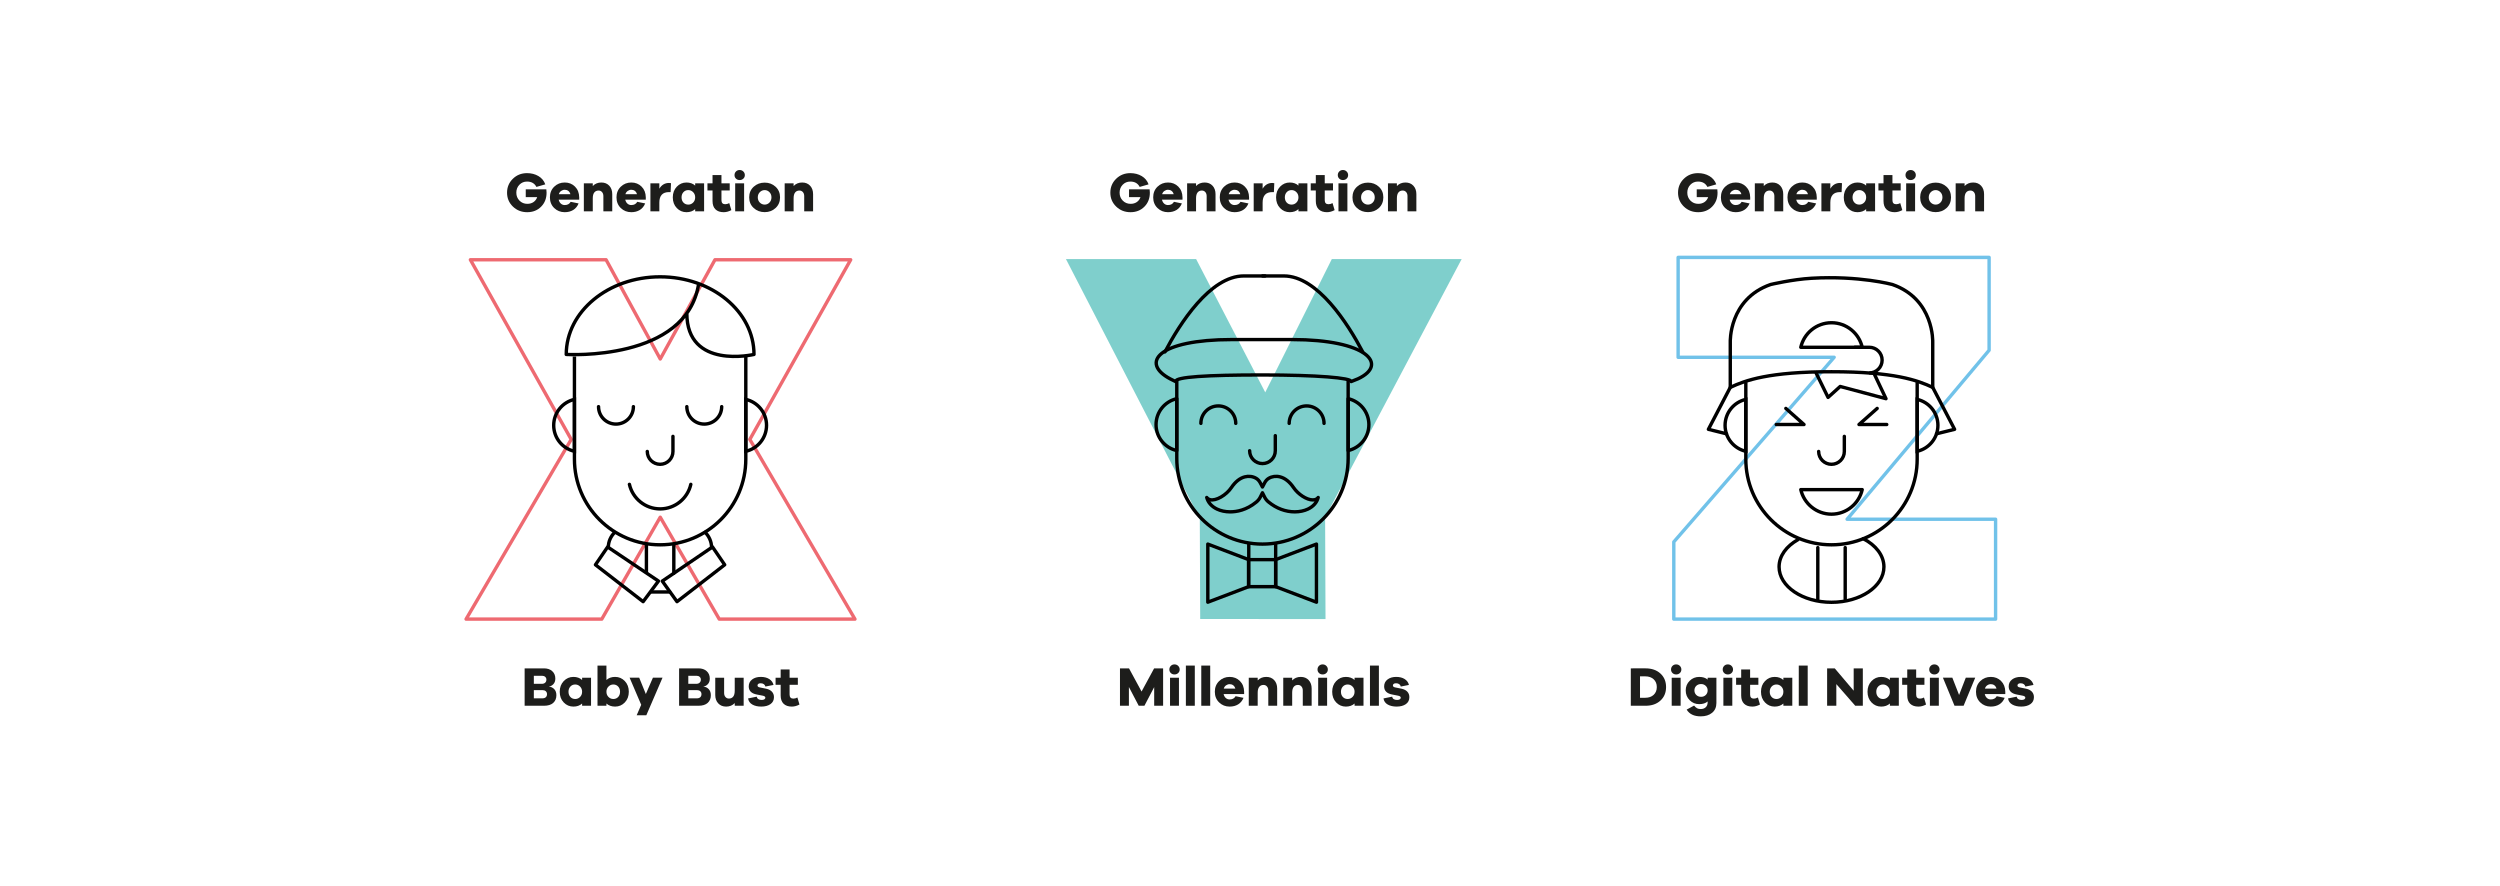 <?xml version="1.0" encoding="UTF-8"?> <!-- Generator: Adobe Illustrator 16.2.1, SVG Export Plug-In . SVG Version: 6.00 Build 0) --> <svg xmlns="http://www.w3.org/2000/svg" xmlns:xlink="http://www.w3.org/1999/xlink" id="Ebene_1" x="0px" y="0px" width="2200px" height="780px" viewBox="0 0 2200 780" xml:space="preserve"> <g> <g opacity="0.6"> <path fill="none" stroke="#E20613" stroke-width="3" stroke-linecap="round" stroke-linejoin="round" stroke-miterlimit="10" d=" M581.019,455.146l-51.454,89.682H410.151l92.51-158.128l-88.723-158.109h119.414l47.666,87.323l48.145-87.323h119.425 L659.85,386.7l92.505,158.128h-119.41L581.019,455.146z"></path> </g> <g opacity="0.7"> <path fill="none" stroke="#35A8E0" stroke-width="3" stroke-linecap="round" stroke-linejoin="round" stroke-miterlimit="10" d=" M1756.108,544.828h-283.169v-67.95l141.112-162.467h-137.299v-87.897h273.662v81.71L1625.46,456.93h130.648V544.828z"></path> </g> <g> <path fill="#1D1D1B" d="M1448.12,588.161c5.4,0,9.754,1.515,13.061,4.544c3.308,3.028,4.962,6.996,4.962,11.907 c0,4.909-1.654,8.881-4.962,11.906c-3.307,3.029-7.66,4.544-13.061,4.544h-13.014v-32.901H1448.12z M1447.825,614.041 c3.077,0,5.54-0.861,7.391-2.578c1.849-1.72,2.775-4.002,2.775-6.851c0-2.85-0.927-5.133-2.775-6.85 c-1.851-1.72-4.313-2.579-7.391-2.579h-4.616v18.857H1447.825z"></path> <path fill="#1D1D1B" d="M1478.297,586.002c0.865,0.881,1.299,1.931,1.299,3.142c0,1.243-0.434,2.283-1.299,3.118 c-0.87,0.834-1.957,1.253-3.267,1.253c-1.309,0-2.391-0.419-3.24-1.253c-0.852-0.835-1.278-1.875-1.278-3.118 c0-1.245,0.427-2.301,1.278-3.168c0.85-0.865,1.932-1.302,3.24-1.302C1476.34,584.674,1477.427,585.116,1478.297,586.002z M1471.1,621.062V596.41h7.858v24.652H1471.1z"></path> <path fill="#1D1D1B" d="M1510.436,618.608c0,3.7-1.271,6.587-3.807,8.667c-2.535,2.078-5.868,3.118-9.995,3.118 c-5.857,0-9.984-1.979-12.372-5.941l6.53-3.535c0.949,1.146,1.843,1.939,2.678,2.382c0.834,0.442,1.872,0.661,3.118,0.661 c1.833,0,3.313-0.522,4.441-1.572c1.133-1.046,1.694-2.521,1.694-4.417v-0.689c-1.834,1.571-4.303,2.359-7.414,2.359 c-3.272,0-6.073-1.155-8.397-3.463c-2.323-2.308-3.484-5.182-3.484-8.619c0-3.371,1.161-6.193,3.484-8.471 c2.324-2.276,5.125-3.414,8.397-3.414c3.111,0,5.58,0.787,7.414,2.358v-1.622h7.712V618.608z M1501.055,611.609 c1.113-1.063,1.669-2.413,1.669-4.051c0-1.603-0.556-2.938-1.669-4.002c-1.113-1.063-2.47-1.598-4.075-1.598 c-1.735,0-3.15,0.525-4.246,1.571c-1.098,1.05-1.647,2.391-1.647,4.028s0.556,2.987,1.669,4.051 c1.116,1.065,2.523,1.596,4.225,1.596C1498.585,613.205,1499.941,612.675,1501.055,611.609z"></path> <path fill="#1D1D1B" d="M1523.767,586.002c0.869,0.881,1.302,1.931,1.302,3.142c0,1.243-0.433,2.283-1.302,3.118 c-0.866,0.834-1.957,1.253-3.266,1.253c-1.31,0-2.392-0.419-3.241-1.253c-0.852-0.835-1.278-1.875-1.278-3.118 c0-1.245,0.427-2.301,1.278-3.168c0.85-0.865,1.932-1.302,3.241-1.302C1521.81,584.674,1522.9,585.116,1523.767,586.002z M1516.573,621.062V596.41h7.856v24.652H1516.573z"></path> <path fill="#1D1D1B" d="M1548.785,619.981c-2.257,1.214-4.502,1.818-6.728,1.818c-3.108,0-5.523-0.835-7.241-2.505 c-1.719-1.669-2.58-4.106-2.58-7.316v-9.331h-4.468v-6.237h4.468v-7.267h7.858v7.267h7.269v6.237h-7.269v8.544 c0,2.391,1.096,3.586,3.291,3.586c1.242,0,2.438-0.325,3.585-0.98L1548.785,619.981z"></path> <path fill="#1D1D1B" d="M1577.22,621.062h-7.856v-1.964c-1.999,1.8-4.55,2.701-7.662,2.701c-3.339,0-6.178-1.221-8.518-3.658 c-2.343-2.438-3.513-5.575-3.513-9.404c0-3.797,1.17-6.924,3.513-9.381c2.34-2.453,5.179-3.683,8.518-3.683 c3.112,0,5.663,0.9,7.662,2.702v-1.966h7.856V621.062z M1567.57,613.329c1.195-1.195,1.793-2.726,1.793-4.592 c0-1.834-0.598-3.356-1.793-4.567s-2.612-1.816-4.246-1.816c-1.736,0-3.159,0.598-4.275,1.793 c-1.113,1.196-1.669,2.727-1.669,4.591c0,1.897,0.556,3.438,1.669,4.617c1.116,1.177,2.539,1.767,4.275,1.767 C1564.958,615.121,1566.375,614.523,1567.57,613.329z"></path> <path fill="#1D1D1B" d="M1582.918,621.062v-35.354h7.856v35.354H1582.918z"></path> <path fill="#1D1D1B" d="M1639.289,621.062h-6.677l-16.648-19.053v19.053h-8.103v-32.901h6.728l16.647,19.644v-19.644h8.053 V621.062z"></path> <path fill="#1D1D1B" d="M1670.965,621.062h-7.857v-1.964c-1.998,1.8-4.554,2.701-7.661,2.701c-3.338,0-6.181-1.221-8.521-3.658 c-2.341-2.438-3.51-5.575-3.51-9.404c0-3.797,1.169-6.924,3.51-9.381c2.34-2.453,5.183-3.683,8.521-3.683 c3.107,0,5.663,0.9,7.661,2.702v-1.966h7.857V621.062z M1661.314,613.329c1.195-1.195,1.793-2.726,1.793-4.592 c0-1.834-0.598-3.356-1.793-4.567s-2.612-1.816-4.25-1.816c-1.735,0-3.158,0.598-4.271,1.793 c-1.112,1.196-1.669,2.727-1.669,4.591c0,1.897,0.557,3.438,1.669,4.617c1.113,1.177,2.536,1.767,4.271,1.767 C1658.702,615.121,1660.119,614.523,1661.314,613.329z"></path> <path fill="#1D1D1B" d="M1694.928,619.981c-2.261,1.214-4.502,1.818-6.729,1.818c-3.11,0-5.522-0.835-7.243-2.505 c-1.72-1.669-2.577-4.106-2.577-7.316v-9.331h-4.47v-6.237h4.47v-7.267h7.856v7.267h7.267v6.237h-7.267v8.544 c0,2.391,1.098,3.586,3.289,3.586c1.245,0,2.441-0.325,3.585-0.98L1694.928,619.981z"></path> <path fill="#1D1D1B" d="M1705.51,586.002c0.867,0.881,1.3,1.931,1.3,3.142c0,1.243-0.433,2.283-1.3,3.118 c-0.869,0.834-1.957,1.253-3.266,1.253s-2.39-0.419-3.241-1.253c-0.85-0.835-1.276-1.875-1.276-3.118 c0-1.245,0.427-2.301,1.276-3.168c0.852-0.865,1.933-1.302,3.241-1.302S1704.641,585.116,1705.51,586.002z M1698.314,621.062 V596.41h7.856v24.652H1698.314z"></path> <path fill="#1D1D1B" d="M1727.976,621.062h-8.006l-10.213-24.699h8.3l5.94,15.224l5.894-15.224h8.301L1727.976,621.062z"></path> <path fill="#1D1D1B" d="M1764.658,610.752h-18.072c0.328,1.473,0.967,2.634,1.916,3.484c0.948,0.851,2.08,1.277,3.389,1.277 c2.453,0,4.206-0.948,5.256-2.849l6.972,1.426c-1.047,2.552-2.628,4.478-4.74,5.771c-2.112,1.294-4.607,1.938-7.487,1.938 c-3.635,0-6.712-1.221-9.232-3.658c-2.52-2.438-3.781-5.575-3.781-9.404c0-3.797,1.262-6.924,3.781-9.381 c2.521-2.453,5.615-3.683,9.28-3.683c3.57,0,6.563,1.195,8.989,3.585c2.422,2.391,3.664,5.549,3.73,9.479V610.752z M1748.748,603.091c-0.982,0.687-1.653,1.635-2.015,2.85h10.167c-0.361-1.278-0.984-2.245-1.866-2.9 c-0.885-0.654-1.917-0.98-3.096-0.98C1750.794,602.06,1749.729,602.401,1748.748,603.091z"></path> <path fill="#1D1D1B" d="M1774.726,613.061c0.325,1.928,1.784,2.896,4.37,2.896c0.983,0,1.761-0.19,2.333-0.566 c0.572-0.377,0.859-0.842,0.859-1.397c0-0.917-0.818-1.524-2.456-1.818l-5.008-0.983c-4.781-0.882-7.171-3.272-7.171-7.168 c0-2.52,0.982-4.544,2.945-6.064c1.965-1.524,4.52-2.285,7.662-2.285c3.013,0,5.508,0.638,7.49,1.916 c1.979,1.276,3.216,2.997,3.705,5.156l-7.168,1.424c-0.132-0.816-0.565-1.506-1.302-2.062c-0.737-0.556-1.68-0.834-2.823-0.834 c-0.984,0-1.695,0.189-2.138,0.565c-0.438,0.376-0.661,0.825-0.661,1.351c0,0.881,0.623,1.457,1.866,1.717l5.794,1.179 c2.259,0.49,3.962,1.386,5.107,2.679c1.145,1.293,1.717,2.87,1.717,4.735c0,2.653-1.03,4.699-3.093,6.142 c-2.061,1.438-4.764,2.159-8.103,2.159c-3.108,0-5.721-0.599-7.832-1.794c-2.112-1.194-3.365-2.987-3.756-5.375L1774.726,613.061z "></path> </g> <g> <path fill="#1D1D1B" d="M1011.669,166.598c0.134,1.048,0.2,2.047,0.2,2.996c0,4.977-1.606,9.076-4.812,12.302 c-3.209,3.224-7.287,4.837-12.23,4.837c-4.977,0-9.176-1.654-12.596-4.961c-3.422-3.306-5.133-7.382-5.133-12.228 c0-4.812,1.695-8.88,5.085-12.202c3.388-3.324,7.554-4.985,12.497-4.985c3.764,0,7.105,0.86,10.018,2.578 c2.916,1.719,4.926,4.15,6.039,7.293l-7.807,2.259c-1.603-3.143-4.354-4.715-8.25-4.715c-2.685,0-4.928,0.934-6.727,2.8 c-1.803,1.866-2.702,4.19-2.702,6.973c0,2.783,0.925,5.116,2.774,6.998s4.149,2.824,6.898,2.824c2.128,0,3.954-0.524,5.477-1.572 c1.524-1.047,2.596-2.488,3.216-4.32h-10.067v-6.876H1011.669z"></path> <path fill="#1D1D1B" d="M1040.597,175.683h-18.073c0.329,1.474,0.968,2.636,1.917,3.487c0.948,0.851,2.077,1.276,3.386,1.276 c2.457,0,4.209-0.949,5.255-2.848l6.976,1.424c-1.051,2.553-2.628,4.477-4.74,5.77c-2.112,1.294-4.606,1.94-7.49,1.94 c-3.633,0-6.709-1.22-9.229-3.659c-2.522-2.439-3.781-5.573-3.781-9.403c0-3.798,1.259-6.925,3.781-9.38 c2.521-2.456,5.612-3.684,9.28-3.684c3.569,0,6.563,1.195,8.985,3.585c2.423,2.391,3.668,5.55,3.734,9.479V175.683z M1024.684,168.021c-0.98,0.688-1.65,1.638-2.011,2.85h10.165c-0.36-1.277-0.983-2.244-1.869-2.898 c-0.882-0.654-1.912-0.981-3.092-0.981C1026.732,166.991,1025.667,167.334,1024.684,168.021z"></path> <path fill="#1D1D1B" d="M1067.039,163.432c1.752,1.881,2.627,4.361,2.627,7.439v15.124h-7.807V172.54 c0-1.441-0.395-2.61-1.179-3.511c-0.787-0.9-1.802-1.352-3.045-1.352c-1.603,0-2.854,0.565-3.757,1.695 c-0.9,1.129-1.35,2.855-1.35,5.181v11.441h-7.857v-24.651h7.857v2.357c1.963-2.063,4.483-3.095,7.561-3.095 C1062.973,160.606,1065.287,161.548,1067.039,163.432z"></path> <path fill="#1D1D1B" d="M1099.18,175.683h-18.07c0.325,1.474,0.965,2.636,1.916,3.487c0.948,0.851,2.077,1.276,3.387,1.276 c2.456,0,4.208-0.949,5.254-2.848l6.973,1.424c-1.047,2.553-2.625,4.477-4.736,5.77c-2.112,1.294-4.61,1.94-7.49,1.94 c-3.634,0-6.71-1.22-9.233-3.659c-2.52-2.439-3.781-5.573-3.781-9.403c0-3.798,1.262-6.925,3.781-9.38 c2.523-2.456,5.616-3.684,9.284-3.684c3.565,0,6.562,1.195,8.985,3.585c2.422,2.391,3.667,5.55,3.731,9.479V175.683z M1083.269,168.021c-0.98,0.688-1.653,1.638-2.014,2.85h10.165c-0.36-1.277-0.98-2.244-1.865-2.898 c-0.883-0.654-1.916-0.981-3.092-0.981C1085.314,166.991,1084.252,167.334,1083.269,168.021z"></path> <path fill="#1D1D1B" d="M1121.375,161.196l-0.342,7.857h-1.426c-5.663,0-8.496,3.077-8.496,9.231v7.71h-7.857v-24.651h7.857v4.714 c2.03-3.372,4.863-5.058,8.496-5.058C1120.262,161,1120.854,161.065,1121.375,161.196z"></path> <path fill="#1D1D1B" d="M1150.498,185.995h-7.857v-1.964c-1.998,1.8-4.553,2.701-7.66,2.701c-3.339,0-6.182-1.22-8.521-3.659 s-3.51-5.573-3.51-9.403c0-3.798,1.17-6.925,3.51-9.38c2.34-2.456,5.183-3.684,8.521-3.684c3.107,0,5.662,0.9,7.66,2.701v-1.964 h7.857V185.995z M1140.849,178.261c1.195-1.194,1.792-2.726,1.792-4.591c0-1.834-0.597-3.356-1.792-4.567s-2.612-1.817-4.25-1.817 c-1.732,0-3.158,0.598-4.271,1.793c-1.112,1.195-1.669,2.725-1.669,4.592c0,1.898,0.557,3.437,1.669,4.615 c1.113,1.179,2.539,1.768,4.271,1.768C1138.236,180.053,1139.653,179.456,1140.849,178.261z"></path> <path fill="#1D1D1B" d="M1174.462,184.914c-2.258,1.213-4.503,1.818-6.729,1.818c-3.108,0-5.523-0.835-7.244-2.505 c-1.717-1.67-2.576-4.108-2.576-7.316v-9.331h-4.468v-6.236h4.468v-7.268h7.856v7.268h7.27v6.236h-7.27v8.545 c0,2.39,1.098,3.584,3.291,3.584c1.243,0,2.438-0.326,3.583-0.981L1174.462,184.914z"></path> <path fill="#1D1D1B" d="M1185.044,150.933c0.867,0.884,1.303,1.932,1.303,3.144c0,1.244-0.436,2.283-1.303,3.118 c-0.866,0.835-1.957,1.252-3.266,1.252s-2.391-0.417-3.241-1.252s-1.277-1.874-1.277-3.118s0.427-2.301,1.277-3.168 s1.933-1.302,3.241-1.302S1184.178,150.049,1185.044,150.933z M1177.852,185.995v-24.651h7.857v24.651H1177.852z"></path> <path fill="#1D1D1B" d="M1213.402,164.339c2.621,2.423,3.931,5.533,3.931,9.331c0,3.83-1.31,6.956-3.931,9.379 c-2.617,2.422-5.812,3.635-9.574,3.635c-3.832,0-7.063-1.213-9.7-3.635c-2.633-2.423-3.952-5.549-3.952-9.379 c0-3.798,1.319-6.908,3.952-9.331c2.637-2.422,5.868-3.634,9.7-3.634C1207.591,160.705,1210.785,161.917,1213.402,164.339z M1208.002,178.261c1.177-1.194,1.768-2.726,1.768-4.591c0-1.867-0.598-3.396-1.793-4.592c-1.194-1.195-2.577-1.793-4.148-1.793 c-1.638,0-3.063,0.598-4.274,1.793s-1.814,2.725-1.814,4.592c0,1.865,0.598,3.396,1.793,4.591 c1.194,1.195,2.627,1.792,4.296,1.792C1205.432,180.053,1206.822,179.456,1208.002,178.261z"></path> <path fill="#1D1D1B" d="M1243.774,163.432c1.752,1.881,2.628,4.361,2.628,7.439v15.124h-7.81V172.54 c0-1.441-0.392-2.61-1.176-3.511c-0.788-0.9-1.803-1.352-3.045-1.352c-1.606,0-2.858,0.565-3.757,1.695 c-0.9,1.129-1.35,2.855-1.35,5.181v11.441h-7.857v-24.651h7.857v2.357c1.963-2.063,4.483-3.095,7.56-3.095 C1239.709,160.606,1242.023,161.548,1243.774,163.432z"></path> </g> <g> <path fill="#1D1D1B" d="M1511.245,166.598c0.133,1.048,0.196,2.047,0.196,2.996c0,4.977-1.604,9.076-4.812,12.302 c-3.206,3.224-7.281,4.837-12.227,4.837c-4.976,0-9.176-1.654-12.597-4.961c-3.421-3.306-5.131-7.382-5.131-12.228 c0-4.812,1.693-8.88,5.084-12.202c3.386-3.324,7.553-4.985,12.498-4.985c3.763,0,7.102,0.86,10.018,2.578 c2.911,1.719,4.925,4.15,6.038,7.293l-7.807,2.259c-1.606-3.143-4.354-4.715-8.249-4.715c-2.687,0-4.93,0.934-6.729,2.8 c-1.802,1.866-2.7,4.19-2.7,6.973c0,2.783,0.924,5.116,2.772,6.998c1.85,1.882,4.148,2.824,6.899,2.824 c2.128,0,3.952-0.524,5.477-1.572c1.521-1.047,2.593-2.488,3.216-4.32h-10.067v-6.876H1511.245z"></path> <path fill="#1D1D1B" d="M1540.17,175.683h-18.069c0.324,1.474,0.963,2.636,1.916,3.487c0.948,0.851,2.076,1.276,3.386,1.276 c2.456,0,4.208-0.949,5.255-2.848l6.975,1.424c-1.05,2.553-2.627,4.477-4.739,5.77c-2.112,1.294-4.609,1.94-7.49,1.94 c-3.634,0-6.709-1.22-9.233-3.659c-2.52-2.439-3.777-5.573-3.777-9.403c0-3.798,1.258-6.925,3.777-9.38 c2.524-2.456,5.617-3.684,9.283-3.684c3.567,0,6.564,1.195,8.986,3.585c2.422,2.391,3.668,5.55,3.731,9.479V175.683z M1524.259,168.021c-0.979,0.688-1.653,1.638-2.011,2.85h10.163c-0.357-1.277-0.98-2.244-1.866-2.898 c-0.882-0.654-1.913-0.981-3.093-0.981C1526.306,166.991,1525.243,167.334,1524.259,168.021z"></path> <path fill="#1D1D1B" d="M1566.615,163.432c1.751,1.881,2.627,4.361,2.627,7.439v15.124h-7.81V172.54 c0-1.441-0.393-2.61-1.177-3.511c-0.786-0.9-1.802-1.352-3.044-1.352c-1.606,0-2.857,0.565-3.756,1.695 c-0.901,1.129-1.351,2.855-1.351,5.181v11.441h-7.856v-24.651h7.856v2.357c1.964-2.063,4.484-3.095,7.561-3.095 C1562.549,160.606,1564.863,161.548,1566.615,163.432z"></path> <path fill="#1D1D1B" d="M1598.755,175.683h-18.069c0.325,1.474,0.964,2.636,1.915,3.487c0.949,0.851,2.078,1.276,3.387,1.276 c2.457,0,4.208-0.949,5.256-2.848l6.974,1.424c-1.049,2.553-2.627,4.477-4.738,5.77c-2.112,1.294-4.611,1.94-7.491,1.94 c-3.633,0-6.709-1.22-9.232-3.659c-2.52-2.439-3.777-5.573-3.777-9.403c0-3.798,1.258-6.925,3.777-9.38 c2.523-2.456,5.615-3.684,9.283-3.684c3.567,0,6.564,1.195,8.986,3.585c2.422,2.391,3.668,5.55,3.73,9.479V175.683z M1582.845,168.021c-0.98,0.688-1.653,1.638-2.011,2.85h10.161c-0.357-1.277-0.979-2.244-1.864-2.898 c-0.883-0.654-1.913-0.981-3.093-0.981C1584.891,166.991,1583.827,167.334,1582.845,168.021z"></path> <path fill="#1D1D1B" d="M1620.954,161.196l-0.345,7.857h-1.426c-5.663,0-8.492,3.077-8.492,9.231v7.71h-7.857v-24.651h7.857v4.714 c2.029-3.372,4.859-5.058,8.492-5.058C1619.841,161,1620.43,161.065,1620.954,161.196z"></path> <path fill="#1D1D1B" d="M1650.074,185.995h-7.857v-1.964c-1.998,1.8-4.553,2.701-7.661,2.701c-3.339,0-6.18-1.22-8.521-3.659 c-2.34-2.439-3.509-5.573-3.509-9.403c0-3.798,1.169-6.925,3.509-9.38c2.341-2.456,5.182-3.684,8.521-3.684 c3.108,0,5.663,0.9,7.661,2.701v-1.964h7.857V185.995z M1640.425,178.261c1.195-1.194,1.792-2.726,1.792-4.591 c0-1.834-0.597-3.356-1.792-4.567s-2.612-1.817-4.25-1.817c-1.735,0-3.158,0.598-4.271,1.793s-1.67,2.725-1.67,4.592 c0,1.898,0.557,3.437,1.67,4.615s2.536,1.768,4.271,1.768C1637.812,180.053,1639.229,179.456,1640.425,178.261z"></path> <path fill="#1D1D1B" d="M1674.038,184.914c-2.261,1.213-4.502,1.818-6.729,1.818c-3.111,0-5.524-0.835-7.244-2.505 c-1.721-1.67-2.576-4.108-2.576-7.316v-9.331h-4.472v-6.236h4.472v-7.268h7.856v7.268h7.266v6.236h-7.266v8.545 c0,2.39,1.098,3.584,3.289,3.584c1.245,0,2.44-0.326,3.585-0.981L1674.038,184.914z"></path> <path fill="#1D1D1B" d="M1684.62,150.933c0.867,0.884,1.3,1.932,1.3,3.144c0,1.244-0.433,2.283-1.3,3.118 c-0.869,0.835-1.957,1.252-3.266,1.252c-1.31,0-2.391-0.417-3.241-1.252c-0.85-0.835-1.276-1.874-1.276-3.118 s0.427-2.301,1.276-3.168c0.851-0.867,1.932-1.302,3.241-1.302C1682.663,149.606,1683.751,150.049,1684.62,150.933z M1677.425,185.995v-24.651h7.856v24.651H1677.425z"></path> <path fill="#1D1D1B" d="M1712.979,164.339c2.618,2.423,3.927,5.533,3.927,9.331c0,3.83-1.309,6.956-3.927,9.379 c-2.621,2.422-5.812,3.635-9.577,3.635c-3.829,0-7.062-1.213-9.696-3.635c-2.638-2.423-3.954-5.549-3.954-9.379 c0-3.798,1.316-6.908,3.954-9.331c2.634-2.422,5.867-3.634,9.696-3.634C1707.167,160.705,1710.357,161.917,1712.979,164.339z M1707.575,178.261c1.18-1.194,1.768-2.726,1.768-4.591c0-1.867-0.596-3.396-1.79-4.592c-1.195-1.195-2.579-1.793-4.151-1.793 c-1.634,0-3.061,0.598-4.271,1.793s-1.818,2.725-1.818,4.592c0,1.865,0.598,3.396,1.793,4.591 c1.195,1.195,2.628,1.792,4.297,1.792C1705.008,180.053,1706.399,179.456,1707.575,178.261z"></path> <path fill="#1D1D1B" d="M1743.351,163.432c1.753,1.881,2.628,4.361,2.628,7.439v15.124h-7.81V172.54 c0-1.441-0.392-2.61-1.176-3.511c-0.788-0.9-1.803-1.352-3.045-1.352c-1.606,0-2.858,0.565-3.756,1.695 c-0.902,1.129-1.352,2.855-1.352,5.181v11.441h-7.856v-24.651h7.856v2.357c1.964-2.063,4.484-3.095,7.561-3.095 C1739.285,160.606,1741.6,161.548,1743.351,163.432z"></path> </g> <g> <path fill="#1D1D1B" d="M1023.535,621.062h-7.856v-16.4l-8.594,16.4h-5.011l-8.643-16.498v16.498h-7.857v-32.901h7.956 l11.05,20.381l11.048-20.381h7.907V621.062z"></path> <path fill="#1D1D1B" d="M1036.818,586.002c0.867,0.881,1.299,1.931,1.299,3.142c0,1.243-0.432,2.283-1.299,3.118 c-0.869,0.834-1.957,1.253-3.266,1.253c-1.31,0-2.391-0.419-3.241-1.253c-0.851-0.835-1.278-1.875-1.278-3.118 c0-1.245,0.428-2.301,1.278-3.168c0.851-0.865,1.932-1.302,3.241-1.302C1034.861,584.674,1035.949,585.116,1036.818,586.002z M1029.622,621.062V596.41h7.857v24.652H1029.622z"></path> <path fill="#1D1D1B" d="M1043.569,621.062v-35.354h7.856v35.354H1043.569z"></path> <path fill="#1D1D1B" d="M1057.123,621.062v-35.354h7.857v35.354H1057.123z"></path> <path fill="#1D1D1B" d="M1094.838,610.752h-18.073c0.329,1.473,0.968,2.634,1.916,3.484s2.077,1.277,3.386,1.277 c2.457,0,4.209-0.948,5.256-2.849l6.975,1.426c-1.05,2.552-2.627,4.478-4.74,5.771c-2.111,1.294-4.605,1.938-7.49,1.938 c-3.633,0-6.709-1.221-9.229-3.658c-2.523-2.438-3.781-5.575-3.781-9.404c0-3.797,1.258-6.924,3.781-9.381 c2.52-2.453,5.612-3.683,9.279-3.683c3.57,0,6.564,1.195,8.986,3.585c2.422,2.391,3.668,5.549,3.734,9.479V610.752z M1078.924,603.091c-0.979,0.687-1.65,1.635-2.011,2.85h10.165c-0.359-1.278-0.982-2.245-1.868-2.9 c-0.882-0.654-1.913-0.98-3.093-0.98C1080.973,602.06,1079.908,602.401,1078.924,603.091z"></path> <path fill="#1D1D1B" d="M1121.28,598.5c1.751,1.881,2.627,4.36,2.627,7.44v15.122h-7.807v-13.453c0-1.442-0.395-2.611-1.179-3.513 c-0.787-0.901-1.803-1.351-3.045-1.351c-1.603,0-2.855,0.566-3.757,1.695c-0.9,1.128-1.35,2.854-1.35,5.179v11.442h-7.857V596.41 h7.857v2.358c1.963-2.062,4.483-3.095,7.56-3.095C1117.214,595.674,1119.528,596.615,1121.28,598.5z"></path> <path fill="#1D1D1B" d="M1151.627,598.5c1.752,1.881,2.628,4.36,2.628,7.44v15.122h-7.807v-13.453c0-1.442-0.393-2.611-1.18-3.513 c-0.784-0.901-1.799-1.351-3.045-1.351c-1.604,0-2.854,0.566-3.756,1.695c-0.901,1.128-1.351,2.854-1.351,5.179v11.442h-7.856 V596.41h7.856v2.358c1.964-2.062,4.483-3.095,7.563-3.095C1147.561,595.674,1149.875,596.615,1151.627,598.5z"></path> <path fill="#1D1D1B" d="M1167.196,586.002c0.866,0.881,1.299,1.931,1.299,3.142c0,1.243-0.433,2.283-1.299,3.118 c-0.87,0.834-1.958,1.253-3.267,1.253s-2.39-0.419-3.241-1.253c-0.85-0.835-1.276-1.875-1.276-3.118 c0-1.245,0.427-2.301,1.276-3.168c0.852-0.865,1.933-1.302,3.241-1.302S1166.326,585.116,1167.196,586.002z M1159.999,621.062 V596.41h7.857v24.652H1159.999z"></path> <path fill="#1D1D1B" d="M1199.876,621.062h-7.856v-1.964c-1.998,1.8-4.553,2.701-7.661,2.701c-3.339,0-6.182-1.221-8.521-3.658 c-2.34-2.438-3.509-5.575-3.509-9.404c0-3.797,1.169-6.924,3.509-9.381c2.34-2.453,5.183-3.683,8.521-3.683 c3.108,0,5.663,0.9,7.661,2.702v-1.966h7.856V621.062z M1190.227,613.329c1.195-1.195,1.793-2.726,1.793-4.592 c0-1.834-0.598-3.356-1.793-4.567s-2.612-1.816-4.25-1.816c-1.732,0-3.158,0.598-4.271,1.793 c-1.112,1.196-1.669,2.727-1.669,4.591c0,1.897,0.557,3.438,1.669,4.617c1.113,1.177,2.539,1.767,4.271,1.767 C1187.614,615.121,1189.031,614.523,1190.227,613.329z"></path> <path fill="#1D1D1B" d="M1205.57,621.062v-35.354h7.857v35.354H1205.57z"></path> <path fill="#1D1D1B" d="M1225.117,613.061c0.325,1.928,1.783,2.896,4.37,2.896c0.982,0,1.758-0.19,2.333-0.566 c0.572-0.377,0.856-0.842,0.856-1.397c0-0.917-0.815-1.524-2.453-1.818l-5.009-0.983c-4.78-0.882-7.171-3.272-7.171-7.168 c0-2.52,0.983-4.544,2.947-6.064c1.963-1.524,4.518-2.285,7.661-2.285c3.01,0,5.508,0.638,7.486,1.916 c1.983,1.276,3.22,2.997,3.71,5.156l-7.172,1.424c-0.129-0.816-0.562-1.506-1.299-2.062c-0.737-0.556-1.68-0.834-2.824-0.834 c-0.983,0-1.694,0.189-2.138,0.565c-0.438,0.376-0.66,0.825-0.66,1.351c0,0.881,0.62,1.457,1.865,1.717l5.792,1.179 c2.261,0.49,3.962,1.386,5.11,2.679c1.145,1.293,1.717,2.87,1.717,4.735c0,2.653-1.031,4.699-3.092,6.142 c-2.065,1.438-4.766,2.159-8.104,2.159c-3.108,0-5.72-0.599-7.832-1.794c-2.112-1.194-3.364-2.987-3.756-5.375L1225.117,613.061z"></path> </g> <g> <path fill="#1D1D1B" d="M480.783,166.598c0.131,1.048,0.196,2.047,0.196,2.996c0,4.977-1.604,9.076-4.812,12.302 c-3.208,3.224-7.285,4.837-12.227,4.837c-4.977,0-9.175-1.654-12.597-4.961c-3.421-3.306-5.131-7.382-5.131-12.228 c0-4.812,1.694-8.88,5.083-12.202c3.388-3.324,7.554-4.985,12.497-4.985c3.767,0,7.105,0.86,10.019,2.578 c2.913,1.719,4.928,4.15,6.041,7.293l-7.808,2.259c-1.605-3.143-4.354-4.715-8.251-4.715c-2.684,0-4.926,0.934-6.726,2.8 c-1.801,1.866-2.702,4.19-2.702,6.973c0,2.783,0.924,5.116,2.774,6.998c1.85,1.882,4.149,2.824,6.9,2.824 c2.128,0,3.952-0.524,5.475-1.572c1.522-1.047,2.594-2.488,3.217-4.32h-10.067v-6.876H480.783z"></path> <path fill="#1D1D1B" d="M509.707,175.683h-18.071c0.327,1.474,0.966,2.636,1.916,3.487c0.948,0.851,2.079,1.276,3.388,1.276 c2.456,0,4.207-0.949,5.255-2.848l6.972,1.424c-1.046,2.553-2.625,4.477-4.737,5.77c-2.113,1.294-4.609,1.94-7.489,1.94 c-3.634,0-6.711-1.22-9.232-3.659c-2.52-2.439-3.782-5.573-3.782-9.403c0-3.798,1.262-6.925,3.782-9.38 c2.521-2.456,5.616-3.684,9.281-3.684c3.568,0,6.564,1.195,8.986,3.585c2.424,2.391,3.668,5.55,3.732,9.479V175.683z M493.797,168.021c-0.981,0.688-1.653,1.638-2.014,2.85h10.165c-0.36-1.277-0.982-2.244-1.865-2.898 c-0.884-0.654-1.917-0.981-3.094-0.981C495.843,166.991,494.779,167.334,493.797,168.021z"></path> <path fill="#1D1D1B" d="M536.151,163.432c1.752,1.881,2.628,4.361,2.628,7.439v15.124h-7.809V172.54 c0-1.441-0.392-2.61-1.177-3.511c-0.786-0.9-1.8-1.352-3.045-1.352c-1.604,0-2.856,0.565-3.756,1.695 c-0.901,1.129-1.352,2.855-1.352,5.181v11.441h-7.857v-24.651h7.857v2.357c1.965-2.063,4.485-3.095,7.563-3.095 C532.083,160.606,534.399,161.548,536.151,163.432z"></path> <path fill="#1D1D1B" d="M568.292,175.683h-18.071c0.328,1.474,0.966,2.636,1.915,3.487c0.95,0.851,2.079,1.276,3.388,1.276 c2.457,0,4.207-0.949,5.255-2.848l6.973,1.424c-1.048,2.553-2.627,4.477-4.739,5.77c-2.11,1.294-4.607,1.94-7.489,1.94 c-3.633,0-6.71-1.22-9.23-3.659c-2.522-2.439-3.782-5.573-3.782-9.403c0-3.798,1.26-6.925,3.782-9.38 c2.52-2.456,5.614-3.684,9.28-3.684c3.57,0,6.564,1.195,8.988,3.585c2.422,2.391,3.666,5.55,3.732,9.479V175.683z M552.381,168.021c-0.981,0.688-1.652,1.638-2.013,2.85h10.165c-0.36-1.277-0.981-2.244-1.867-2.898 c-0.884-0.654-1.915-0.981-3.094-0.981C554.428,166.991,553.364,167.334,552.381,168.021z"></path> <path fill="#1D1D1B" d="M590.488,161.196l-0.343,7.857h-1.425c-5.664,0-8.496,3.077-8.496,9.231v7.71h-7.857v-24.651h7.857v4.714 c2.03-3.372,4.862-5.058,8.496-5.058C589.375,161,589.965,161.065,590.488,161.196z"></path> <path fill="#1D1D1B" d="M619.609,185.995h-7.857v-1.964c-1.997,1.8-4.55,2.701-7.66,2.701c-3.341,0-6.18-1.22-8.521-3.659 c-2.34-2.439-3.511-5.573-3.511-9.403c0-3.798,1.171-6.925,3.511-9.38c2.341-2.456,5.18-3.684,8.521-3.684 c3.109,0,5.663,0.9,7.66,2.701v-1.964h7.857V185.995z M609.961,178.261c1.193-1.194,1.791-2.726,1.791-4.591 c0-1.834-0.598-3.356-1.791-4.567c-1.195-1.211-2.612-1.817-4.248-1.817c-1.736,0-3.16,0.598-4.273,1.793 c-1.113,1.195-1.669,2.725-1.669,4.592c0,1.898,0.557,3.437,1.669,4.615c1.113,1.179,2.538,1.768,4.273,1.768 C607.349,180.053,608.766,179.456,609.961,178.261z"></path> <path fill="#1D1D1B" d="M643.574,184.914c-2.26,1.213-4.501,1.818-6.727,1.818c-3.111,0-5.525-0.835-7.244-2.505 c-1.718-1.67-2.578-4.108-2.578-7.316v-9.331h-4.47v-6.236h4.47v-7.268h7.856v7.268h7.268v6.236h-7.268v8.545 c0,2.39,1.098,3.584,3.29,3.584c1.244,0,2.439-0.326,3.585-0.981L643.574,184.914z"></path> <path fill="#1D1D1B" d="M654.156,150.933c0.868,0.884,1.301,1.932,1.301,3.144c0,1.244-0.433,2.283-1.301,3.118 c-0.868,0.835-1.956,1.252-3.266,1.252c-1.309,0-2.389-0.417-3.241-1.252c-0.851-0.835-1.275-1.874-1.275-3.118 s0.425-2.301,1.275-3.168c0.852-0.867,1.932-1.302,3.241-1.302C652.201,149.606,653.289,150.049,654.156,150.933z M646.961,185.995v-24.651h7.857v24.651H646.961z"></path> <path fill="#1D1D1B" d="M682.515,164.339c2.619,2.423,3.928,5.533,3.928,9.331c0,3.83-1.309,6.956-3.928,9.379 c-2.618,2.422-5.81,3.635-9.576,3.635c-3.83,0-7.063-1.213-9.699-3.635c-2.635-2.423-3.952-5.549-3.952-9.379 c0-3.798,1.317-6.908,3.952-9.331c2.636-2.422,5.869-3.634,9.699-3.634C676.705,160.705,679.897,161.917,682.515,164.339z M677.114,178.261c1.178-1.194,1.768-2.726,1.768-4.591c0-1.867-0.598-3.396-1.792-4.592c-1.195-1.195-2.579-1.793-4.15-1.793 c-1.636,0-3.06,0.598-4.271,1.793c-1.211,1.195-1.818,2.725-1.818,4.592c0,1.865,0.598,3.396,1.792,4.591 c1.195,1.195,2.627,1.792,4.297,1.792C674.543,180.053,675.935,179.456,677.114,178.261z"></path> <path fill="#1D1D1B" d="M712.887,163.432c1.751,1.881,2.628,4.361,2.628,7.439v15.124h-7.809V172.54 c0-1.441-0.392-2.61-1.178-3.511s-1.801-1.352-3.044-1.352c-1.605,0-2.857,0.565-3.757,1.695 c-0.901,1.129-1.352,2.855-1.352,5.181v11.441h-7.857v-24.651h7.857v2.357c1.965-2.063,4.485-3.095,7.563-3.095 C708.82,160.606,711.135,161.548,712.887,163.432z"></path> </g> <g> <path fill="#1D1D1B" d="M483.282,604.268c1.703,0.133,3.184,0.854,4.446,2.162c1.26,1.31,1.889,3.107,1.889,5.4 c0,2.816-0.933,5.06-2.798,6.729c-1.865,1.67-4.551,2.504-8.053,2.504h-17.089v-32.901h17.041c3.012,0,5.426,0.818,7.242,2.457 c1.818,1.634,2.726,3.813,2.726,6.528c0,2.064-0.573,3.7-1.718,4.913c-1.146,1.211-2.373,1.882-3.684,2.011V604.268z M469.779,601.763h7.071c1.211,0,2.177-0.334,2.897-1.005c0.719-0.671,1.08-1.562,1.08-2.676c0-1.015-0.351-1.834-1.056-2.456 c-0.703-0.623-1.579-0.933-2.625-0.933h-7.367V601.763z M477.341,614.531c1.276,0,2.267-0.327,2.971-0.98 c0.704-0.655,1.056-1.557,1.056-2.701c0-1.08-0.36-1.941-1.08-2.579c-0.721-0.639-1.653-0.958-2.8-0.958h-7.709v7.219H477.341z"></path> <path fill="#1D1D1B" d="M520.113,621.062h-7.857v-1.964c-1.997,1.8-4.551,2.701-7.661,2.701c-3.339,0-6.18-1.221-8.52-3.658 c-2.341-2.438-3.511-5.575-3.511-9.404c0-3.797,1.17-6.924,3.511-9.381c2.34-2.453,5.181-3.683,8.52-3.683 c3.11,0,5.665,0.9,7.661,2.702v-1.966h7.857V621.062z M510.463,613.329c1.195-1.195,1.792-2.726,1.792-4.592 c0-1.834-0.598-3.356-1.792-4.567c-1.196-1.211-2.61-1.816-4.249-1.816c-1.734,0-3.158,0.598-4.271,1.793 c-1.113,1.196-1.67,2.727-1.67,4.591c0,1.897,0.557,3.438,1.67,4.617c1.113,1.177,2.537,1.767,4.271,1.767 C507.853,615.121,509.268,614.523,510.463,613.329z"></path> <path fill="#1D1D1B" d="M549.847,599.356c2.342,2.457,3.511,5.584,3.511,9.381c0,3.829-1.169,6.966-3.511,9.404 c-2.34,2.438-5.181,3.658-8.52,3.658c-3.109,0-5.662-0.901-7.661-2.701v1.964h-7.857v-35.354h7.857v12.668 c1.999-1.802,4.551-2.702,7.661-2.702C544.666,595.674,547.507,596.903,549.847,599.356z M543.979,613.354 c1.113-1.18,1.669-2.72,1.669-4.617c0-1.864-0.556-3.395-1.669-4.591c-1.114-1.195-2.537-1.793-4.272-1.793 c-1.637,0-3.053,0.605-4.248,1.816s-1.793,2.733-1.793,4.567c0,1.866,0.598,3.396,1.793,4.592 c1.195,1.194,2.611,1.792,4.248,1.792C541.443,615.121,542.865,614.531,543.979,613.354z"></path> <path fill="#1D1D1B" d="M568.778,629.41h-8.494l3.977-9.182l-10.214-23.865h8.445l5.845,14.389l6.237-14.389h8.446L568.778,629.41 z"></path> <path fill="#1D1D1B" d="M619.21,604.268c1.703,0.133,3.184,0.854,4.446,2.162c1.259,1.31,1.889,3.107,1.889,5.4 c0,2.816-0.932,5.06-2.798,6.729c-1.865,1.67-4.552,2.504-8.053,2.504h-17.089v-32.901h17.041c3.011,0,5.425,0.818,7.242,2.457 c1.817,1.634,2.726,3.813,2.726,6.528c0,2.064-0.573,3.7-1.719,4.913c-1.146,1.211-2.373,1.882-3.684,2.011V604.268z M605.706,601.763h7.071c1.211,0,2.178-0.334,2.898-1.005c0.72-0.671,1.08-1.562,1.08-2.676c0-1.015-0.351-1.834-1.056-2.456 c-0.704-0.623-1.579-0.933-2.626-0.933h-7.367V601.763z M613.27,614.531c1.275,0,2.267-0.327,2.971-0.98 c0.704-0.655,1.056-1.557,1.056-2.701c0-1.08-0.36-1.941-1.08-2.579c-0.721-0.639-1.653-0.958-2.8-0.958h-7.71v7.219H613.27z"></path> <path fill="#1D1D1B" d="M654.421,621.062h-7.857v-2.355c-1.964,2.062-4.485,3.093-7.562,3.093c-2.882,0-5.198-0.942-6.95-2.824 c-1.751-1.882-2.627-4.363-2.627-7.439V596.41h7.808v13.457c0,1.441,0.394,2.611,1.179,3.509c0.786,0.901,1.801,1.354,3.045,1.354 c1.603,0,2.856-0.565,3.756-1.694c0.901-1.13,1.35-2.858,1.35-5.183V596.41h7.857V621.062z"></path> <path fill="#1D1D1B" d="M665.961,613.061c0.327,1.928,1.785,2.896,4.371,2.896c0.981,0,1.759-0.19,2.332-0.566 c0.572-0.377,0.86-0.842,0.86-1.397c0-0.917-0.819-1.524-2.456-1.818l-5.01-0.983c-4.779-0.882-7.169-3.272-7.169-7.168 c0-2.52,0.981-4.544,2.946-6.064c1.963-1.524,4.518-2.285,7.661-2.285c3.011,0,5.508,0.638,7.489,1.916 c1.979,1.276,3.215,2.997,3.708,5.156l-7.169,1.424c-0.131-0.816-0.566-1.506-1.303-2.062c-0.735-0.556-1.677-0.834-2.824-0.834 c-0.981,0-1.692,0.189-2.135,0.565c-0.442,0.376-0.663,0.825-0.663,1.351c0,0.881,0.622,1.457,1.866,1.717l5.795,1.179 c2.258,0.49,3.96,1.386,5.106,2.679c1.146,1.293,1.719,2.87,1.719,4.735c0,2.653-1.031,4.699-3.094,6.142 c-2.062,1.438-4.763,2.159-8.102,2.159c-3.109,0-5.722-0.599-7.832-1.794c-2.112-1.194-3.365-2.987-3.758-5.375L665.961,613.061z"></path> <path fill="#1D1D1B" d="M703.528,619.981c-2.259,1.214-4.5,1.818-6.726,1.818c-3.111,0-5.526-0.835-7.244-2.505 c-1.719-1.669-2.578-4.106-2.578-7.316v-9.331h-4.469v-6.237h4.469v-7.267h7.857v7.267h7.267v6.237h-7.267v8.544 c0,2.391,1.097,3.586,3.29,3.586c1.245,0,2.439-0.325,3.586-0.98L703.528,619.981z"></path> </g> <g> <path fill="none" stroke="#000000" stroke-width="3" stroke-miterlimit="10" d="M1536.319,336.272v67.764 c0,41.638,33.758,75.396,75.398,75.396c41.642,0,75.397-33.759,75.397-75.396v-67.764"></path> <path fill="none" stroke="#000000" stroke-width="3" stroke-miterlimit="10" d="M1687.115,397.14v-45.678 c10.442,2.355,18.25,11.695,18.25,22.831S1697.558,394.784,1687.115,397.14z"></path> <path fill="none" stroke="#000000" stroke-width="3" stroke-miterlimit="10" d="M1536.319,397.14v-45.678 c-10.438,2.355-18.25,11.695-18.25,22.831S1525.881,394.784,1536.319,397.14z"></path> <path fill="none" stroke="#000000" stroke-width="3" stroke-linejoin="round" stroke-miterlimit="10" d="M1584.701,430.87h54.038 c-2.789,12.35-13.839,21.593-27.012,21.593C1598.559,452.463,1587.486,443.22,1584.701,430.87z"></path> <path fill="none" stroke="#000000" stroke-width="3" stroke-linejoin="round" stroke-miterlimit="10" d="M1638.743,305.605h-54.04 c2.786-12.354,13.841-21.592,27.013-21.592C1624.884,284.014,1635.954,293.252,1638.743,305.605z"></path> <path fill="none" stroke="#000000" stroke-width="3" stroke-linecap="round" stroke-linejoin="round" stroke-miterlimit="10" d=" M1611.718,327.122c-55.081,0-75.7,7.513-89.08,13.782v-39.708c0,0-1.426-37.94,35.475-50.823c0,0,19.021-4.534,36.188-5.514 c42.121-2.401,71.021,5.514,71.021,5.514c36.904,12.883,35.479,50.823,35.479,50.823v39.708 C1687.419,334.635,1666.797,327.122,1611.718,327.122"></path> <path fill="none" stroke="#000000" stroke-width="3" stroke-linejoin="round" stroke-miterlimit="10" d="M1644.965,328.197 c6.242,0,11.298-5.06,11.298-11.297c0-6.235-5.056-11.295-11.298-11.295h-13.264"></path> <path fill="none" stroke="#000000" stroke-width="3" stroke-linecap="round" stroke-linejoin="round" stroke-miterlimit="10" d=" M1600.422,397.292c0,6.234,5.058,11.29,11.296,11.29c6.241,0,11.295-5.056,11.295-11.29v-13.271"></path> <polyline fill="none" stroke="#000000" stroke-width="3" stroke-linecap="round" stroke-linejoin="round" stroke-miterlimit="10" points=" 1598.151,328.197 1608.695,349.71 1619.354,340.089 1659.667,350.839 1648.939,328.197 "></polyline> <path fill="none" stroke="#000000" stroke-width="3" stroke-linecap="round" stroke-linejoin="round" stroke-miterlimit="10" d=" M1688.234,385.671"></path> <polyline fill="none" stroke="#000000" stroke-width="3" stroke-linecap="round" stroke-linejoin="round" stroke-miterlimit="10" points=" 1700.8,340.904 1720.042,377.79 1704.154,381.727 "></polyline> <polyline fill="none" stroke="#000000" stroke-width="3" stroke-linecap="round" stroke-linejoin="round" stroke-miterlimit="10" points=" 1522.631,340.904 1503.389,377.79 1519.28,381.727 "></polyline> <line fill="none" stroke="#000000" stroke-width="3" stroke-linecap="round" stroke-linejoin="round" stroke-miterlimit="10" x1="1599.663" y1="481.918" x2="1599.663" y2="527.153"></line> <line fill="none" stroke="#000000" stroke-width="3" stroke-linecap="round" stroke-linejoin="round" stroke-miterlimit="10" x1="1623.774" y1="481.918" x2="1623.774" y2="527.153"></line> <path fill="none" stroke="#000000" stroke-width="3" stroke-linecap="round" stroke-linejoin="round" stroke-miterlimit="10" d=" M1639.69,474.063c11.035,5.694,18.156,14.681,18.156,24.786c0,17.212-20.65,31.166-46.129,31.166 c-25.48,0-46.127-13.954-46.127-31.166c0-9.613,6.44-18.212,16.571-23.929"></path> <polyline fill="none" stroke="#000000" stroke-width="3" stroke-linecap="round" stroke-linejoin="round" stroke-miterlimit="10" points=" 1563.108,373.569 1587.521,373.569 1571.538,359.413 "></polyline> <polyline fill="none" stroke="#000000" stroke-width="3" stroke-linecap="round" stroke-linejoin="round" stroke-miterlimit="10" points=" 1660.332,373.569 1635.919,373.569 1651.901,359.413 "></polyline> </g> <g> <g opacity="0.5"> <path fill="#00A099" d="M1166.102,455.213l0.357,89.559l-110.284-0.048l-0.356-88.458L938.01,227.951h114.555l60.849,117.332 l58.604-117.332h114.265L1166.102,455.213z"></path> </g> <g> <path fill="none" stroke="#000000" stroke-width="3" stroke-linecap="round" stroke-linejoin="round" stroke-miterlimit="10" d=" M1035.57,396.501v-45.678c-10.444,2.353-18.251,11.695-18.251,22.831C1017.319,384.787,1025.126,394.143,1035.57,396.501z"></path> <path fill="none" stroke="#000000" stroke-width="3" stroke-linecap="round" stroke-linejoin="round" stroke-miterlimit="10" d=" M1035.57,335.634v67.76c0,41.638,33.755,75.4,75.398,75.4c41.639,0,75.397-33.763,75.397-75.4v-67.76"></path> <path fill="none" stroke="#000000" stroke-width="3" stroke-linecap="round" stroke-linejoin="round" stroke-miterlimit="10" d=" M1186.366,396.501v-45.678c10.44,2.353,18.249,11.695,18.249,22.831C1204.615,384.787,1196.807,394.143,1186.366,396.501z"></path> <path fill="none" stroke="#000000" stroke-width="3" stroke-linecap="round" stroke-linejoin="round" stroke-miterlimit="10" d=" M1099.672,396.649c0,6.238,5.057,11.294,11.297,11.294c6.235,0,11.295-5.056,11.295-11.294v-13.266"></path> <path fill="none" stroke="#000000" stroke-width="3" stroke-linecap="round" stroke-linejoin="round" stroke-miterlimit="10" d=" M1087.461,372.554c0-8.473-6.867-15.338-15.341-15.338c-8.471,0-15.338,6.865-15.338,15.338"></path> <path fill="none" stroke="#000000" stroke-width="3" stroke-linecap="round" stroke-linejoin="round" stroke-miterlimit="10" d=" M1165.15,372.554c0-8.473-6.868-15.338-15.338-15.338c-8.474,0-15.342,6.865-15.342,15.338"></path> <line fill="none" stroke="#000000" stroke-width="3" stroke-linecap="round" stroke-linejoin="round" stroke-miterlimit="10" x1="1098.913" y1="479.101" x2="1098.913" y2="492.459"></line> <line fill="none" stroke="#000000" stroke-width="3" stroke-linecap="round" stroke-linejoin="round" stroke-miterlimit="10" x1="1122.583" y1="479.101" x2="1122.583" y2="492.266"></line> <g> <path fill="none" stroke="#000000" stroke-width="3" stroke-linecap="round" stroke-linejoin="round" stroke-miterlimit="10" d=" M1137.02,298.814h-52.711c-65.949,0-80.892,20.641-54.528,34.587l4.749,2.371c-0.582-4.126,27.868-5.817,76.133-5.817 c48.269,0,78.879,2.577,78.344,5.817l6.156-2.476C1222.133,320.612,1202.959,298.814,1137.02,298.814L1137.02,298.814z M1137.02,298.814"></path> <path fill="none" stroke="#000000" stroke-width="3" stroke-linecap="round" stroke-linejoin="round" stroke-miterlimit="10" d=" M1199.165,309.659c-12.872-24.638-39.779-66.819-69.37-66.819h-18.715 M1080.708,298.406"></path> <path fill="none" stroke="#000000" stroke-width="3" stroke-linecap="round" stroke-linejoin="round" stroke-miterlimit="10" d=" M1113.242,242.84h-18.715c-29.591,0-56.498,42.182-69.366,66.819 M1143.615,298.406"></path> </g> <path fill="none" stroke="#000000" stroke-width="3" stroke-linecap="round" stroke-linejoin="round" stroke-miterlimit="10" d=" M1159.999,437.788c-1.115,4.338-4.269,7.939-9.021,10.207c-3.37,1.586-7.379,2.432-11.591,2.432 c-8.053,0-16.188-3.027-22.942-8.579c-1.492-1.147-2.706-2.652-3.633-4.486l-1.853-3.706l-1.85,3.706 c-0.911,1.834-2.144,3.339-3.675,4.544c-8.603,7.044-17.196,8.521-22.888,8.521c-4.215,0-8.221-0.846-11.575-2.432 c-4.753-2.268-7.914-5.869-9.037-10.207c0.709,0.939,1.689,1.587,2.932,1.932c5.232,1.3,14.266-3.978,18.812-10.76 c3.383-4.986,7.418-8.204,11.702-9.312c3.531-0.923,7.225-0.439,10.165,1.357c1.382,0.815,2.624,2.207,3.576,4.031l1.837,3.509 l1.84-3.509c0.952-1.824,2.194-3.216,3.617-4.061c2.902-1.768,6.548-2.264,10.07-1.328c4.31,1.094,8.369,4.325,11.769,9.312 c4.062,6.049,11.686,10.969,17.008,10.969c0.632,0,1.239-0.07,1.919-0.233C1158.368,439.362,1159.307,438.728,1159.999,437.788z"></path> <g> <rect x="1098.78" y="492.459" fill="none" stroke="#000000" stroke-width="3" stroke-linecap="round" stroke-linejoin="round" stroke-miterlimit="10" width="23.803" height="23.805"></rect> <polygon fill="none" stroke="#000000" stroke-width="3" stroke-linecap="round" stroke-linejoin="round" stroke-miterlimit="10" points=" 1098.78,516.264 1062.881,529.93 1062.881,478.794 1098.78,492.459 "></polygon> <polygon fill="none" stroke="#000000" stroke-width="3" stroke-linecap="round" stroke-linejoin="round" stroke-miterlimit="10" points=" 1122.583,516.264 1158.479,529.93 1158.479,478.794 1122.583,492.459 "></polygon> </g> </g> </g> <g> <path fill="none" stroke="#000000" stroke-width="3" stroke-miterlimit="10" d="M486.415,333.683"></path> <line fill="none" stroke="#000000" stroke-width="3" stroke-linecap="round" stroke-linejoin="round" stroke-miterlimit="10" x1="568.849" y1="479.746" x2="568.849" y2="503.753"></line> <line fill="none" stroke="#000000" stroke-width="3" stroke-linecap="round" stroke-linejoin="round" stroke-miterlimit="10" x1="592.958" y1="479.746" x2="592.958" y2="504.468"></line> <path fill="none" stroke="#000000" stroke-width="3" stroke-miterlimit="10" d="M656.3,313.661v90.375 c0,41.638-33.753,75.396-75.398,75.396c-41.64,0-75.398-33.759-75.398-75.396v-90.375"></path> <path fill="none" stroke="#000000" stroke-width="3" stroke-miterlimit="10" d="M656.3,397.14v-45.678 c10.442,2.355,18.249,11.695,18.249,22.831S666.742,394.784,656.3,397.14z"></path> <path fill="none" stroke="#000000" stroke-width="3" stroke-miterlimit="10" d="M505.504,397.14v-45.678 c-10.439,2.355-18.249,11.695-18.249,22.831S495.065,394.784,505.504,397.14z"></path> <path fill="none" stroke="#000000" stroke-width="3" stroke-linecap="round" stroke-linejoin="round" stroke-miterlimit="10" d=" M569.604,397.292c0,6.234,5.06,11.29,11.297,11.29c6.242,0,11.297-5.056,11.297-11.29v-13.271"></path> <path fill="none" stroke="#000000" stroke-width="3" stroke-linecap="round" stroke-linejoin="round" stroke-miterlimit="10" d=" M526.716,357.856c0,8.476,6.867,15.337,15.338,15.337c8.476,0,15.341-6.861,15.341-15.337"></path> <path fill="none" stroke="#000000" stroke-width="3" stroke-linecap="round" stroke-linejoin="round" stroke-miterlimit="10" d=" M604.407,357.856c0,8.476,6.867,15.337,15.341,15.337c8.473,0,15.34-6.861,15.34-15.337"></path> <path fill="none" stroke="#000000" stroke-width="3" stroke-miterlimit="10" d="M505.477,334.919"></path> <path fill="none" stroke="#000000" stroke-width="3" stroke-linecap="round" stroke-linejoin="round" stroke-miterlimit="10" d=" M607.923,426.231c-2.789,12.354-13.838,21.593-27.01,21.593c-13.17,0-24.245-9.239-27.029-21.593"></path> <g> <polygon fill="none" stroke="#000000" stroke-width="3" stroke-linecap="round" stroke-linejoin="round" stroke-miterlimit="10" points=" 523.993,497.006 565.951,529.452 579.441,511.348 534.718,481.314 "></polygon> <path fill="none" stroke="#000000" stroke-width="3" stroke-linecap="round" stroke-linejoin="round" stroke-miterlimit="10" d=" M535.315,481.716c0-5.536,2.457-9.923,5.416-13.027"></path> </g> <g> <polygon fill="none" stroke="#000000" stroke-width="3" stroke-linecap="round" stroke-linejoin="round" stroke-miterlimit="10" points=" 637.72,497.006 595.762,529.452 582.818,511.367 626.995,481.314 "></polygon> <path fill="none" stroke="#000000" stroke-width="3" stroke-linecap="round" stroke-linejoin="round" stroke-miterlimit="10" d=" M626.195,481.924c0-5.697-2.574-10.396-5.685-13.479"></path> </g> <line fill="none" stroke="#000000" stroke-width="3" stroke-linecap="round" stroke-linejoin="round" stroke-miterlimit="10" x1="573.497" y1="520.953" x2="589.215" y2="520.953"></line> <path fill="none" stroke="#000000" stroke-width="3" stroke-linecap="round" stroke-linejoin="round" stroke-miterlimit="10" d=" M614.827,249.629c-10.499,68.716-116.532,62.278-116.532,62.278c0-37.719,36.983-68.296,82.607-68.296 s82.605,30.577,82.605,68.296c0,0-59.101,13.843-59.101-36.27"></path> <path fill="none" stroke="#000000" stroke-width="3" stroke-linecap="round" stroke-linejoin="round" stroke-miterlimit="10" d=" M606.171,287.098"></path> </g> </g> </svg> 